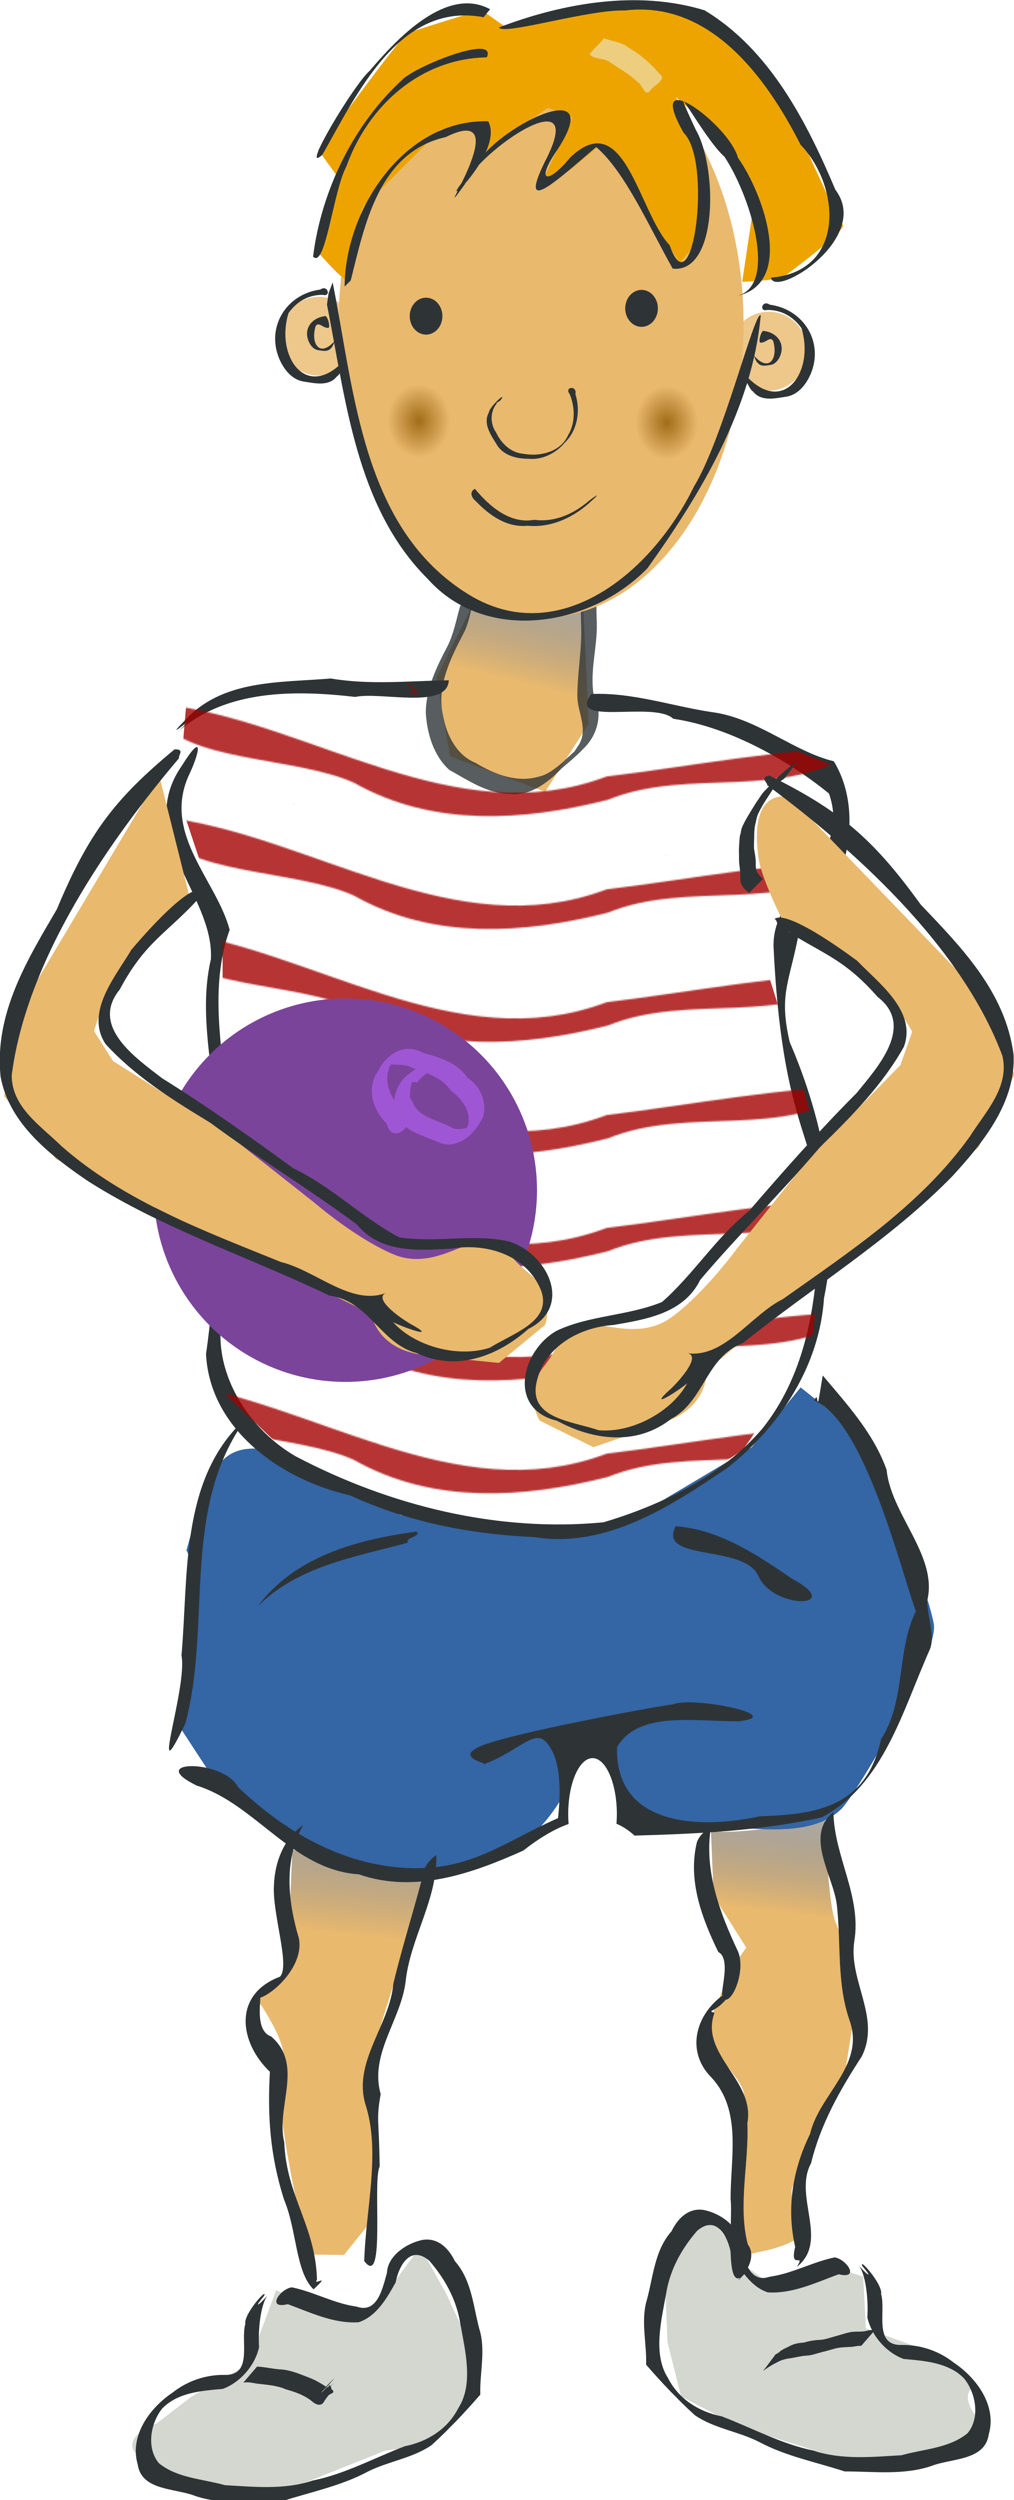 <?xml version="1.0" encoding="UTF-8"?>
<svg version="1.0" viewBox="0 0 326.54 804.62" xmlns="http://www.w3.org/2000/svg" xmlns:xlink="http://www.w3.org/1999/xlink">
<defs>
<linearGradient id="a">
<stop stop-color="#e9b96e" offset="0"/>
<stop stop-color="#5d5b59" stop-opacity=".517" offset="1"/>
</linearGradient>
<pattern id="c" xlink:href="#d" patternTransform="translate(-22.348 546.98)"/>
<pattern id="d" width="516.454" height="82.325" patternTransform="translate(-22.139 543.71)" patternUnits="userSpaceOnUse">
<path d="m5.3 0c109.25 12.991 214.24 95.419 326.28 53.143 57.9-6.842 141.63-22.529 184.87-20.083-54.55 39.053-123.73 12.818-183.9 37.217-61.7 15.606-128.62 20.361-186.73-12.444-43.57-19.857-128.1-14.905-145.82-50.963l5.3-6.87z" fill="#a40000" opacity=".796"/>
</pattern>
<linearGradient id="g" x1="428.91" x2="438" y1="1517.7" y2="1442.4" gradientUnits="userSpaceOnUse" xlink:href="#a"/>
<linearGradient id="f" x1="113" x2="122.07" y1="1534.4" y2="1446.1" gradientUnits="userSpaceOnUse" xlink:href="#a"/>
<linearGradient id="e" x1="240" x2="258.85" y1="612.68" y2="536.08" gradientUnits="userSpaceOnUse" xlink:href="#a"/>
<radialGradient id="b" cx="178" cy="421.36" r="16" gradientTransform="matrix(1 0 0 1.688 0 -289.69)" gradientUnits="userSpaceOnUse">
<stop stop-color="#8f5902" offset="0"/>
<stop stop-color="#8f5902" stop-opacity="0" offset="1"/>
</radialGradient>
</defs>
<g transform="translate(-46.681 -51.824)">
<g transform="matrix(.545 0 0 .545 163.48 -42.892)">
<g transform="matrix(.803 0 0 .803 -104.18 83.774)">
<path d="m386 1458.4c18 4 84-8 84-8s2 64 8 76 14 64 14 64l-8 50-20 36s-14 34-18 44 12 34 0 40-26 8-26 8-14 6-14-12 4-72 4-72 2-26 0-34-14-20-18-28-8-22-8-22l18-42 10-14-24-38-2-48z" fill="url(#g)" fill-rule="evenodd"/>
<path d="m414 1780.4-30-40-32 44 2 50 10 40 42 22 76 24s66-2 74-6 44 0 26-24 6-22-6-28-32-22-32-22l-44-16-2-38-12-4-50 14-22-16z" fill="#d3d7cf" fill-rule="evenodd"/>
<path d="m120 1818.4-54-22-20 54-42 24-26 20s-34 12-8 28 96 24 96 24l80-32 30-4 34-34s12-20 4-32-22-44-22-44l-20-36-38 52-14 2z" fill="#d3d7cf" fill-rule="evenodd"/>
<path d="m78 1472.4-4 92-22 18s26 36 18 48 11.016 100.9 11.016 100.9l11.836 38.8 23.148 0.3 24-30 0.39-8s-6.39-88-6.39-96 24-84 28-92 12-50 12-50l-96-22z" fill="url(#f)" fill-rule="evenodd"/>
<path d="m-1.8363e-13 1252.4c10 12-6 128-6 128l34 52s46 36 82 48 92.34 11.3 126-6c39.85-20.5 53.41-69.7 53.41-69.7l17.23-6.1s24.01 61.2 53.95 56.4c31.9-5.2 92.75 15.3 121.41-12.6 10.63-10.4 72-114 68-136s-22-64-22-64l-14-30-22-48-40-32-36 44-94 56-48 4-116-10-96-48c-37.193-5.7-44.777 11.1-62 74z" fill="#3465a4" fill-rule="evenodd"/>
<path d="m212 554.36-28 56 10 58 70 26 32-50-4-88-80-2z" fill="url(#e)" fill-rule="evenodd"/>
<path d="m214.01 506.14c4.17 12.23 8.08 26.19 1.16 38.25-6.05 10.82-5.61 23.82-11.84 34.65-9.39 18.11-19.27 38.36-14.44 59.32 2.5 14.17 9.85 29.12 23.9 34.75 13.94 8.43 30.58 15.01 46.96 10.01 7.22-1.48 15.31-8.96 19.07-12.01-4.22 4.33-9.16 9.11-1.97 1.73 3.73-3.96 21.18-19.19 10.53-9.09-7.58 7.54-3.05 3.37 0.41-2.47 9.07-12.2-0.5-25.43-0.1-38.3 0.16-17.41 3.58-34.6 2.74-52.06-0.42-12.98 0.49-26.12-0.79-38.99-5.33-7.63 13.33-22.63 11.66-8.11 0.9 15.62 0.01 31.34 0.73 47 0.33 17.41-5.16 34.65-2.37 52.04 7.14 13.14 3.25 29.68-7.41 39.71-4.5 5-15.23 13.87-16.9 15.27 3.54-3.76 10.51-10.5 3.19-3.15-10.68 11.39-24.34 23.31-41.16 21.28-16.32-0.48-30.03-10.05-43.82-17.61-11.75-10.46-16.55-27.07-17.4-42.36 0.16-17.45 8-33.5 15.95-48.61 4.59-9.2 6.43-19.24 9.18-29.07 4.83-8.88 8.23-19.79 5.79-29.76-7.59-10.76-1.63-15.85 6.93-22.42z" fill="#2e3436" opacity=".796"/>
<path transform="translate(384,-47)" d="m73 417.36a28.5 29 0 0 1-28.5 29 28.5 29 0 0 1-28.5-29 28.5 29 0 0 1 28.5-29 28.5 29 0 0 1 28.5 29z" fill="#e9b96e" opacity=".796"/>
<path transform="translate(53,-58)" d="m73 417.36a28.5 29 0 0 1-28.5 29 28.5 29 0 0 1-28.5-29 28.5 29 0 0 1 28.5-29 28.5 29 0 0 1 28.5 29z" fill="#e9b96e" opacity=".796"/>
<path transform="translate(-24,-6)" d="m434 356.36c0 119.23-66.75 216-149 216s-149-96.77-149-216 66.75-216 149-216 149 96.77 149 216z" fill="#e9b96e"/>
<path d="m217 119.36s-49 15-54 17-66 86-66 86l13 18-15 55s26 31 26 22 5-49 10-54l56-56 29-6-1 26 51-36 18 7-21 45 19-6 24-20 57 88 20-23-3-48-14-41-6-10s38 33 41 37 18 32 18 32l-10 67s27-1 31-4 47-35 43-38-30-65-35-71-52-75-52-75l-59-18-57 9-46 9-17-12z" fill="#eda400" fill-rule="evenodd"/>
<path d="m107.64 319.76c16.21 81.25 21.83 181.57 100.3 229.68 66.28 40.41 134.9-16.36 165.51-79.46 21.49-35.07 44.51-129.14 49.19-126.06-6.04 68.15-44.51 131.89-83.38 186.09-41.63 42.88-118.65 55.93-161.58 7.92-53.03-52.67-60.44-132.27-74.23-201.88l1.16-8.28 3.03-8.01z" fill="#2e3436"/>
<path transform="matrix(.731 0 0 .731 -53.901 70.306)" d="m331.43 375.22a16.429 18.571 0 0 1-16.429 18.571 16.429 18.571 0 0 1-16.429-18.571 16.429 18.571 0 0 1 16.429-18.571 16.429 18.571 0 0 1 16.429 18.571z" fill="#2e3436"/>
<path d="m231.14 406.49c-2.71 2.1-2.86 1.47-2.87 2.44-4.86 6.15-4.78 14.84-0.38 21.2 3.79 8.04 10.94 15.05 20.21 15.71 12.13 2.24 27.29-1.4 32.74-13.59 5.51-9.06 5.2-20.84 1.17-30.42-4.14-5.28 5.72-6.55 4.25 0.08 3.85 12.21 1.62 26.63-7.83 35.74-6.61 7.83-16.63 12.9-27.04 11.81-8.88 0-18.76-2.63-23.34-10.96-4.17-6.76-9.98-15.06-5.43-23.11-0.01-3.68 14.2-16.79 8.52-8.9z" fill="#2e3436"/>
<path transform="matrix(.731 0 0 .731 104.67 64.592)" d="m331.43 375.22a16.429 18.571 0 0 1-16.429 18.571 16.429 18.571 0 0 1-16.429-18.571 16.429 18.571 0 0 1 16.429-18.571 16.429 18.571 0 0 1 16.429 18.571z" fill="#2e3436"/>
<path d="m412.13 388.76c27.7 29.22 50.34-3.87 40.44-35.38-6.23-8.6-14.69-13.36-25.08-13.34-6.47 1.77-3.84-7.81 1.71-3.9 24.87 3.25 39.88 27.27 30.38 50.54-3.43 8.19-9.67 16.29-19.13 17.29-7.84 1.24-17.74 3.39-23.41-3.92-3.39-1.41-10-19.58-4.91-11.29z" fill="#2e3436"/>
<path d="m115.63 377.64c-27.698 29.23-50.33-3.86-40.432-35.37 6.228-8.6 14.686-13.36 25.082-13.34 6.47 1.77 3.83-7.81-1.715-3.9-24.87 3.25-39.882 27.27-30.381 50.54 3.43 8.19 9.669 16.29 19.131 17.29 7.84 1.24 17.745 3.38 23.405-3.92 3.4-1.41 10-19.59 4.91-11.3z" fill="#2e3436"/>
<path d="m108.28 363.76c-10.728 11.32-16.966 0.27-13.133-11.93 2.411-3.33 4.933 1.4 8.953 1.4 2.51 0.69-0.28-10.09-2.43-8.58-9.631 1.26-15.443 9.3-11.764 18.31 1.328 3.17 3.743 6.3 7.407 6.69 3.037 0.48 6.867 1.31 9.067-1.51 1.31-0.55 3.87-7.59 1.9-4.38z" fill="#2e3436"/>
<path d="m418.57 374.62c10.72 11.32 16.96 0.27 13.13-11.93-2.41-3.33-4.93 1.39-8.95 1.4-2.51 0.69 0.28-10.09 2.43-8.58 9.63 1.26 15.44 9.3 11.76 18.31-1.33 3.17-3.74 6.3-7.41 6.69-3.03 0.48-6.87 1.31-9.06-1.52-1.32-0.54-3.87-7.58-1.9-4.37z" fill="#2e3436"/>
<path d="m212.35 471.62c10.56 12.8 25.82 26.03 43.67 22.75 14.73 2 28.79-4.25 39.77-13.62 4.51-3.62 10-7.05 2.81-0.73-12.76 12.15-29.46 20.36-47.4 18.72-15.55 1.53-28.42-7.78-38.55-18.41-2.93-2.21-4.52-6.93-0.3-8.71z" fill="#2e3436"/>
<path d="m221.05 154.29c-49.02 0.8-87.57 35.91-103.25 80.12-9.71 17.66-15.42 75.91-24.578 66.42 5.995-48.33 29.728-97.24 65.658-130.1 9.81-10.04 70.18-34.08 62.17-16.44z" fill="#2e3436"/>
<path d="m116.44 322.82c0.26-57.25 44.51-123.3 105.63-121.52 13.7 24.7-51.36 80.93-8.48 32.22 12.54-26.33 96.87-69.27 59.75-11.81-17.06 24.43-7.76 26.79 9.18 6.13 40.09-38.2 50.13 40.28 73.12 64.67 16.81 48.96 31.62-62.16 10.26-82.75-29.85-52.6 33.6-6.08 39.95 18.3 18.89 26.67 42.14 92.34-0.69 101.68 30.83-7.79 9.19-74.78-9.22-102.36-16.03-14.18-44.95-70.77-21.1-19.87 15.94 27.3 16.61 105.74-16.98 102.15-17.43-30.95-35.18-71.42-56.33-89.44-28.95 24.62-59.66 53.68-36.01 7.39 28.65-58.36-50.16-4.41-60.68 20.08-29.4 40.76 41.86-62.37-14.04-34.76-49.5 11.07-59.59 64.77-69.87 105.42l-4.49 4.47z" fill="#2e3436"/>
<path d="m430.12 316.28c54.58-4.45 51.78-66.46 21.87-97.68-25.06-49.31-66.53-106.43-129.32-98.79-27.09-0.81-89.59 18.57-92.7 12.5 47.23-18.05 102.27-27.69 151.34-12.62 47.86 28.74 75.23 82.08 96.27 131.98 26.87 35.39-44.56 80.11-47.46 64.61z" fill="#2e3436"/>
<path d="m218.7 124.76c-62.14-11.7-93.3 56.88-118.6 101.09-17.216 15.82 23.07-51.57 34.76-61.69 20.63-24.34 56.89-62.52 88.62-45.25l-4.78 5.85z" fill="#2e3436"/>
<path transform="matrix(1.438,0,0,1,-84.875,0)" d="m194 421.36a16 27 0 0 1-16 27 16 27 0 0 1-16-27 16 27 0 0 1 16-27 16 27 0 0 1 16 27z" fill="url(#b)" opacity=".796"/>
<path transform="matrix(1.438 0 0 1 97.559 1.293)" d="m194 421.36a16 27 0 0 1-16 27 16 27 0 0 1-16-27 16 27 0 0 1 16-27 16 27 0 0 1 16 27z" fill="url(#b)" opacity=".796"/>
<path d="m307.42 140.26c5.94 2.38 12.74 2.57 17.87 6.83 8.86 4.97 16.38 11.84 23.03 19.45 5.63 4.22-4.58 8.18-6.95 12.13-4.29 5.2-5.67-4.48-9.43-6.36-5.8-5.61-12.96-9.54-19.62-14-4.4-3.92-11.97-2.12-15.65-6.3 2.89-3.95 6.99-7.29 10.18-11.17l0.57-0.58z" fill="#ecd99e" opacity=".796"/>
<path d="m106.25 611.06c-37.735 3.21-80.006 0.42-107.89 31.36-18.533 18.89 15.707-11.58-4.268 7.51 35.609-30.89 85.9-30.37 130.16-25.31 19.18-4.02 67.75 9.6 68.87-12.24-29.16 0.41-57.74 3.59-86.87-1.32zm191.75 11.41c-18.4 24.39 46.23 4.83 60.24 18.21 43.4 6.42 87.22 32.6 114.62 55 17.43 50.64-42.48 69.2-40.78 113.02 7.29 152.66 39.88 137.8 32.64 221.8-1.92 46.6-11 94.7-40.81 132.1-29.29 34.4-73.83 56.2-117.01 69-77.93 7.5-157.3-12.2-226.27-48.4-37.572-21.6-65.207-67.6-52.401-111.3 5.19-38.9 2.522-78.61 3.379-117.88-0.144-52.51-18.061-107.05 0.237-158.14-9.603-36.23-49.182-69.82-30.427-112.75 9.013-18.74 11.173-33.44-4.583-8.19-35.977 51.36 23.923 95.38 21.184 142.62-11.325 48.91 7.936 98.62 3.75 148.21 0.532 47.53-0.538 95.13-7.324 142.13 2.836 55.7 55.653 92.6 106.04 103.9 42.88 19.8 88.83 28.6 135.69 30.7 52.93 8.5 100.58-22.9 142.31-51.2 38.3-30.2 67.47-75 70.72-124.6 13.11-63.6 0.11-129.4-25.23-188.23-8.07-34.8-0.55-42.97 6.39-78.55 29.6-21.54 52.25-84.94 26.04-127.99-29.97-7.21-56.64-32.02-90.17-36.21-29.34-4.45-58.27-14.58-88.23-13.25zm173.62 111.53-5.35 5.27 5.35-5.27zm-38.06 22.94-1.92 2.3 1.92-2.3z" fill="#2e3436"/>
<path d="m170.91 621.47c-7.07-1.42-171.12 9.9-171.12 9.9l-5.656 66.47 32.527 97.58v223.48s-11.314 103.2-7.071 108.9c4.243 5.6 73.539 70.7 73.539 70.7l202.23 39.6s104.65-49.5 114.55-60.8c9.9-11.4 48.09-76.4 50.91-83.5 2.83-7.1 4.25-120.19 4.25-135.75 0-15.55-43.84-151.32-43.84-151.32s-4.19-20.88 11.37-33.61 46.61-63.97 46.61-63.97v-32.53l-117.38-48.08h-63.64l-9.9 32.53-46.67 26.87-46.67-19.8-15.55-33.94-18.39-21.22 9.9 8.49z" fill="url(#c)" fill-rule="evenodd"/>
<path transform="translate(478,312)" d="m-220 675.36a141 141 0 0 1-141 141 141 141 0 0 1-141-141 141 141 0 0 1 141-141 141 141 0 0 1 141 141z" fill="#7b449b"/>
<g transform="translate(252,-34)">
<path d="m-272 716.36-106 178-8 58 38 46 232 114.04s4 26 38 30 56 6 56 6l34-28s8-22-12-38-16-24-32-24-40 22-68 10-58-38-58-38l-66-52.04-82-52-14-22s10-32 18-44 54-48 54-48l-24-96z" fill="#e9b96e" fill-rule="evenodd"/>
<path d="m-260.76 697.22c-43.92 36.4-63.14 61.43-86.59 117.62-21.72 37.05-46.1 76.61-41.38 123 6.31 34.69 36.72 58.06 64.16 76.76 55.58 35.4 118.73 55.9 177.78 84.3 29.11 3.6 37.64 35.4 64.345 42.3 29.121 13.6 59.273 2.5 82.094-17.8 33.451-16.7 13.914-55.8-14.5-64.4-25.947-5.8-53.85 1.3-80.656-3-27.303-14.6-49.523-37.2-77.593-50.6-31.6-23.03-63.45-45.6-96.66-66.28-19.33-14.91-53.41-38.19-31.28-65.31 18.95-35.57 34.79-41.23 58.58-67.48 1.7-1.91 0.42-3.89 2.17-5.74-8.6-3.36-32.5 20.77-52.25 44.03-11.01 18.81-34.59 45.99-18.84 69.38 21.79 23.77 49.33 41.07 76.81 57.65 35.21 26.09 72.89 48.85 108.03 74.95 17.35 21.2 45.324 19.2 69.876 17.7 25.569-4.2 54.753 4.6 65.407 30.2 9.11 23.2-19.961 31.8-37.438 42.7-23.875 7.8-55.612-1.3-71.219-18.8 9.157 4.6 34.218 13 12.438 1.1-9.248-5.5-26.484-18.3-17.844-22.5-25.46 9.6-51.82-16.8-77.12-22.8-56.34-22.9-114.92-44.4-161.35-85.14-15.15-14.91-36.87-28.61-36.72-52.31 12-93.9 84.35-187.22 123.1-233.1-0.79-1.89 4.61-6.88-3.35-6.43zm87.69 39.93c-0.11 0.01-0.27 0.07-0.47 0.16h0.63c0-0.09-0.06-0.16-0.16-0.16zm69.06 360.85c-0.06 0.1-0.7 0.7-1.72 1.7 1.27-1.3 1.78-1.8 1.72-1.7z" fill="#2e3436"/>
</g>
<g transform="matrix(-.974 .228 .228 .974 16.224 62.82)">
<path d="m-272 716.36-106 178-8 58 38 46 232 114.04s4 26 38 30 56 6 56 6l34-28s8-22-12-38-16-24-32-24-40 22-68 10-58-38-58-38l-66-52.04-82-52-14-22s10-32 18-44 54-48 54-48 10.7-41.03 8.96-58.78c-5.3-53.98-32.96-37.22-32.96-37.22z" fill="#e9b96e" fill-rule="evenodd"/>
<path d="m-260.76 697.22c-43.92 36.4-63.14 61.43-86.59 117.62-21.72 37.05-46.1 76.61-41.38 123 6.31 34.69 36.72 58.06 64.16 76.76 55.58 35.4 118.73 55.9 177.78 84.3 29.11 3.6 37.64 35.4 64.345 42.3 29.121 13.6 59.273 2.5 82.094-17.8 33.451-16.7 13.914-55.8-14.5-64.4-25.947-5.8-53.85 1.3-80.656-3-27.303-14.6-49.523-37.2-77.593-50.6-31.6-23.03-63.45-45.6-96.66-66.28-19.33-14.91-53.41-38.19-31.28-65.31 18.95-35.57 34.79-41.23 58.58-67.48 1.7-1.91 0.42-3.89 2.17-5.74-8.6-3.36-32.5 20.77-52.25 44.03-11.01 18.81-34.59 45.99-18.84 69.38 21.79 23.77 49.33 41.07 76.81 57.65 35.21 26.09 72.89 48.85 108.03 74.95 17.35 21.2 45.324 19.2 69.876 17.7 25.569-4.2 54.753 4.6 65.407 30.2 9.11 23.2-19.961 31.8-37.438 42.7-23.875 7.8-55.612-1.3-71.219-18.8 9.157 4.6 34.218 13 12.438 1.1-9.248-5.5-26.484-18.3-17.844-22.5-25.46 9.6-51.82-16.8-77.12-22.8-56.34-22.9-114.92-44.4-161.35-85.14-15.15-14.91-36.87-28.61-36.72-52.31 12-93.9 84.35-187.22 123.1-233.1-0.79-1.89 4.61-6.88-3.35-6.43zm87.69 39.93c-0.11 0.01-0.27 0.07-0.47 0.16h0.63c0-0.09-0.06-0.16-0.16-0.16zm69.06 360.85c-0.06 0.1-0.7 0.7-1.72 1.7 1.27-1.3 1.78-1.8 1.72-1.7z" fill="#2e3436"/>
</g>
<path transform="matrix(1.836 0 0 1.836 -300.13 78.747)" d="m418.5 569.09c-3.51 21.79-0.94 4.14-3.38 10.07 21.89 8.81 37.32 79.16 42.07 87.59 13.05-20.89-11.02-39.31-13.07-59.81-5.15-14.59-15.82-26.23-25.62-37.85zm-232.41 18.29c-25.21 24.04-21.73 62-24.59 93.87 2.56 12.72-13.61 58.83 1.59 27.19 10.23-38.41-0.96-81.77 20.97-117.13-0.48-1.69 1.43-2.6 2.03-3.93zm173.47 42.12c-7.39 14.31 27.58 7 33.22 20.03 6.17 13.6 35.09 12.66 13.5 1.03-14.11-9.62-29.15-19.78-46.72-21.06zm-104 2.16c-23.6 3.18-48.72 9.92-63.56 30.03 15.93-16.22 39.13-19.87 60.31-25.63-1.69-1.97 5.94-2.66 3.25-4.4zm205.13 24.78c-14.18 15.56-7.26 40.85-18.78 58.28-5.92 27.23-25.61 30.2-48.66 30.97-11.62 2.53-26.11 3.66-37.59 0.12-11.49-3.53-19.98-11.74-19.6-27.84 8.56-14.52 30.46-10.3 48.75-10.35 19.95-2.26-18.11-10.01-26.12-6.84-12.82 1.9-62.67 11.32-75.85 16.22-12.13 4.51-0.75 6.93 0.1 7.72 13.29-4.9 19.8-13.91 24.53-8.97 5.38 5.62 6.5 16.75 4.94 30.66-20.93 9.22-33.84 20.28-57.47 20.06-27.39-0.3-51.41-14.07-70.75-32.47-5.83-11.31-37.78-10.93-16.57-0.62 23.56 7.31 38.25 33.78 64.91 35.53 22.56 7.84 45.49-0.32 65.97-9.5 5.85-4.6 12.01-8.47 18.16-10.66-0.1-1.26-0.16-2.55-0.16-3.87 0-12.43 4.37-22.5 9.75-22.5 5.38-0.01 9.75 10.08 9.75 22.5 0 1.29-0.07 2.54-0.16 3.78 2.49 1.06 4.91 2.61 7.25 4.75 25.07-0.69 50.47-1.9 74.97-7.29 24.93-13 32.6-43.28 43.38-67.28 2.62-6.55-2.27-15.47-0.75-22.4zm-177.75 68.28c-0.25 0.09-0.47 0.19-0.72 0.28 0.75-0.04 0.87-0.14 0.72-0.28z" fill="#2e3436"/>
<path d="m85.897 1454.3c-14.407 25.7-11.233 56.1-3.143 83.1 4.191 20-19.033 42.1-30.526 44.5 6.297-10-4.916 22.6 10.109 27.8 24.427 21 3.273 51.7 9.71 78.1 1.657 39.9 22.918 60.9 24.059 100.7-3.571 5.4 11.194-5.6-2.55 7.2-13.398-13-12.172-43.6-21.746-66.1-10.405-32.9-12.157-62-10.36-93.9-22.698-21.6-27.34-56.8 7.346-69.9 7.878-7.7-5.757-46.4-4.372-67.3 0.593-16.9 7.124-34.3 21.473-44.2z" fill="#2e3436"/>
<path d="m183.9 1476.3c0.98 32.4-18.89 60.6-22.5 92.4-3.26 28.9-26.83 53.6-18.42 83.4-3.49 19.8-1.09 18.2-0.78 53.4-5.41 10.7 4.59 90.5-11.33 69.4 0.98-37.7 12.38-80.1 0.8-115.5-9.06-31.4 17.88-57.7 20.64-88.6 6.95-28.8 15.92-56.5 23.19-85.2 2.05-3.7 4.92-6.9 8.4-9.3z" fill="#2e3436"/>
<path d="m385.9 1456.3c-4.97 32 6.72 62.7 20.06 91 5.37 13.2-2.93 35.1-9.08 35.4-8.25 9.6-14.04 7.6-8.3 9.7-11.12 30.5 30.18 49.6 24.2 81.1 1.29 29.2-7.11 60.3 0.32 89.1 11.31 15-19.19 37.4-0.78 19.7-17.39 23.7-10.11-38.6-11.85-52.6-0.29-30 8.6-65.1-13.92-89.6-20.8-20.6-10.57-50.3 12.74-63.6-13.02 15.7 4.56-22.4-7.89-28.9-12.19-25.1-22.55-52.7-15.73-80.8 1.79-4.7 5.64-8.5 10.23-10.5z" fill="#2e3436"/>
<path d="m476.11 1444.7c0.5 32.6 20.8 61.8 15.4 94.9-4.53 29.2 19.87 56.2 5.4 84.9-15.78 24.2-30.28 49.7-37.23 78.4-13.32 24.5 13.61 57-10.46 76.3 6.69-11.2-5.68 3-1.25-14.7-6.51-28.6-1.86-56.9 10.92-83 6.83-29.3 40.26-50 29.39-82.8-9.98-27.9-6.35-57.3-9.71-86.1-2.61-21-23.94-51-2.46-67.9z" fill="#2e3436"/>
<path d="m173.97 1759.3c-11.77 2.3-25.86 11.6-26.39 24.3-3.16 11-6.91 30.2-22.26 24.8-16.69-2.3-31.51-10.9-47.785-14.2-8.634 1.2-19.035 16.3-2.92 12.4 16.632 6.1 33.965 14.5 52.115 13.3 13.23-4.3 20.89-17.9 27.26-29.3 2.42-12.6 10.98-27.8 24.8-15.9 11.43 13.2 19.85 28.4 22.7 45.8 3.57 20 9.96 44.7-1.24 62.3-7.94 15.6-22.71 24.9-39.61 28.3-22.57 8.6-43.86 20.4-67.726 25.2-20.738 7-43.148 4.6-64.566 3.4-16.258-4.6-34.967-5.1-48.505-16.1-9.497-11.2-6.265-29.6 2.483-40.4 11.723-11.8 28.848-12.9 44.442-14.3 12.927-4.7 23.787-17.3 26.715-30.6-0.833-12.4 1.025-32.4 6.812-38.8-5.368 6.5-12.355 12.1-3.162 1.1 3.286-7.2-15.17 13.3-13.778 20.6-3.675 12.5 5.811 38-15.119 37.4-13.994-0.2-27.418 4.4-38.36 13-16.785 11.2-31.809 31.7-25.739 52.7 2.752 19.7 27.826 17.5 42.523 23.4 20.519 6.8 42.329 3.9 63.528 3.9 21.229-6.9 43.392-11.2 63.172-21.8 15.23-7.7 32.86-9.8 47.01-19.5 12.81-11.6 24.81-24.4 35.92-37.2-0.53-14.8 3.59-30.3 0.11-45.3-5.31-17.9-5.78-38.1-18.78-52.8-4.55-9.3-12.26-17.4-23.65-15.7zm23.78 134c-6.33 6.4-8.12 7.9 0 0z" fill="#2e3436"/>
<path d="m380.61 1737.3c11.76 2.3 25.85 11.6 26.39 24.3 3.15 11 6.9 30.2 22.25 24.8 16.69-2.3 31.51-10.9 47.79-14.2 8.63 1.2 19.03 16.3 2.92 12.4-16.63 6.1-33.97 14.5-52.12 13.3-13.22-4.3-20.88-17.9-27.25-29.3-2.43-12.6-10.98-27.8-24.81-15.9-11.42 13.2-19.84 28.4-22.7 45.8-3.57 20-9.95 44.7 1.24 62.3 7.95 15.6 22.71 24.9 39.61 28.3 22.57 8.6 43.87 20.4 67.73 25.2 20.74 7 43.15 4.6 64.57 3.4 16.25-4.6 34.96-5.1 48.5-16.1 9.5-11.2 6.27-29.6-2.48-40.4-11.72-11.8-28.85-12.9-44.44-14.3-12.93-4.7-23.79-17.3-26.72-30.6 0.83-12.4-1.02-32.4-6.81-38.8 5.37 6.5 12.35 12.1 3.16 1.1-3.28-7.2 15.17 13.3 13.78 20.6 3.67 12.5-5.81 38 15.12 37.4 13.99-0.2 27.42 4.4 38.36 13 16.78 11.2 31.81 31.7 25.74 52.7-2.75 19.7-27.83 17.5-42.53 23.4-20.51 6.8-42.33 3.9-63.52 3.9-21.23-6.9-43.39-11.2-63.18-21.8-15.23-7.7-32.85-9.8-47.01-19.5-12.8-11.6-24.81-24.4-35.92-37.2 0.53-14.8-3.59-30.3-0.11-45.3 5.32-17.9 5.78-38.1 18.79-52.8 4.55-9.3 12.26-17.4 23.65-15.7zm-23.79 134c6.34 6.4 8.13 7.9 0 0z" fill="#2e3436"/>
<path d="m51.993 1852.5c6.033 0.2 11.898 1.9 17.944 2.1 7.491 0.6 14.376 3.8 21.317 6.4 4.279 1.7 8.19 4.1 11.986 6.6 2.58 0.5 7.74 3.3 2.93 5-3.52 2.1-6.877 4.4-9.959 7-4.322-1.9 1.982-5.7 3.511-8 1.768-1.9 5.338-5.7 5.828-6.6-3.68 3.3-7.108 6.9-10.694 10.4 4.744-4.9 9.324-9.9 14.284-14.6-3.85 4.7-8.11 9-12.467 13.2-0.845-0.5 3.737-3 4.987-4.2 2.37-1.7 4.74-3.4 7.12-5.1-4.62 3.7-8.55 8.1-12.497 12.5 1.431-0.9 4.097-3.9 5.957-5.7 1.38-1.5 4.7-4.9 4.82-5-3.99 3.9-7.746 8-11.962 11.7 3.118-4.3 6.972-7.9 10.282-12 3.97 3.2-2.09 8.5-3.94 11.8-2.28 4.4-6.548 2.3-9.299-0.2-5.535-4.4-12.289-6.7-19.017-8.6-6.767-3-14.196-3.3-21.42-4.2-3.215-0.6-6.506-1.3-9.784-0.7 3.358-4 6.716-7.9 10.073-11.8z" fill="#2e3436"/>
<path d="m433.57 1843.5c0.5-0.3 1.03-0.5 1.5-0.8 3.93-2.6-0.84 0.1 3.38-2.5 1.79-1.1 3.74-1.8 5.56-2.8 3.28-1.9 6.97-2.3 10.67-2.6 3.3-1.1 6.7-1.6 10.14-1.9 4.41 0.1 8.47-1.6 12.67-2.7 3.86-1 7.5-2.4 11.46-3.1 3.73-0.6 7.59 0 11.28-0.8 2.12-0.7 4.18-0.8 6.38-0.6l-9.99 11.5c-2.06 0-4.02 0.2-6.02 0.7-3.74 0.3-7.52 0.2-11.23 0.9-3.8 0.7-7.4 2.1-11.19 2.9-4.31 1.1-8.5 2.8-13.03 2.8-3.42 0.4-6.75 1.2-10.13 1.8-3.58 0.4-7.05 1.2-10.2 3-3.72 1.8-7.23 3.9-10.47 6.5l9.22-12.3z" fill="#2e3436"/>
<path d="m170.01 908.26c-5.46-2.48-16.79 7.44-7.21-1.33 7.32-6.82-1.68 10.93 3.31 14.62 3.88 12.55 18.71 13.89 28.66 19.55 4.73 3.66 18.21-1.25 17.44-1.71-3.31 3.99-9.39 8.87-4.94 0.12 2.45-10.69-4.82-19.45-12.71-25.46-6.8-9.89-18.36-13.17-29.06-16.92-4.22-3.37-16.43-0.91-17.25-3.34 4.54-5.35 7.34-5.15 2.23 0.97-7.3 13.58 1.56 28.23 11.64 37.05 5.12 10.5-11.7 21.07-14.56 6.8-10.59-10.25-15.48-26.83-6.06-39.56 6.12-12.16 19.68-20.31 32.58-12.63 12.56 3.22 25.19 7.34 33.08 18.52 9.42 6.19 13.98 17.53 11.19 28.52-5.4 11.64-18 24.27-31.9 19.08-11.33-5.45-27.42-7.98-31.89-21.45-4.61-11.74 1.24-24.82 11.78-31.01 5.06-5.27 17.6-3.68 7.56 3.67-1.32 1.46-3.13 2.61-3.89 4.51z" fill="#9f56d4"/>
</g>
<path transform="matrix(1.836 0 0 1.836 -300.13 78.747)" d="m299.19 302.15c-0.69 0.56-1.49 0.97-2.19 1.5-2.05 1.41-6.56 6.08 1.01-1.37-1.09 1.1-1.92 2.39-2.75 3.68-0.85 1.32-1.72 2.63-2.56 3.95-0.78 1.34-1.58 2.67-2.17 4.11-0.36 1.03-0.48 2.11-0.78 3.16-0.25 1.26-0.26 2.56-0.28 3.85-0.03 1.39-0.17 2.78 0.01 4.16 0.2 0.99 0.36 1.98 0.44 2.99 0.11 0.95 0 1.91 0.12 2.86 0.1 1.06 0.71 1.8 1.39 2.55 0.58 0.6 0.29 0.32 0.89 0.85l-4.54 4.59c-0.61-0.57-0.31-0.28-0.9-0.86-0.85-0.71-1.55-1.69-1.8-2.78-0.14-0.96-0.04-1.94-0.12-2.91-0.06-1.03-0.19-2.04-0.33-3.06-0.09-1.4-0.01-2.8-0.09-4.2 0.05-1.31 0.13-2.63 0.24-3.94 0.03-0.64 0.18-0.9 0.32-1.49 0.14-0.6 0.16-1.24 0.42-1.81 0.6-1.52 1.44-2.91 2.26-4.32 0.8-1.28 1.58-2.58 2.38-3.85 0.96-1.28 1.68-2.74 2.85-3.85 2.59-2.64 5-5.38 7.97-7.57 0.81-0.49 1.54-1.1 2.35-1.58l-4.14 5.34z" fill="#2e3436"/>
</g>
</g>
</svg>
